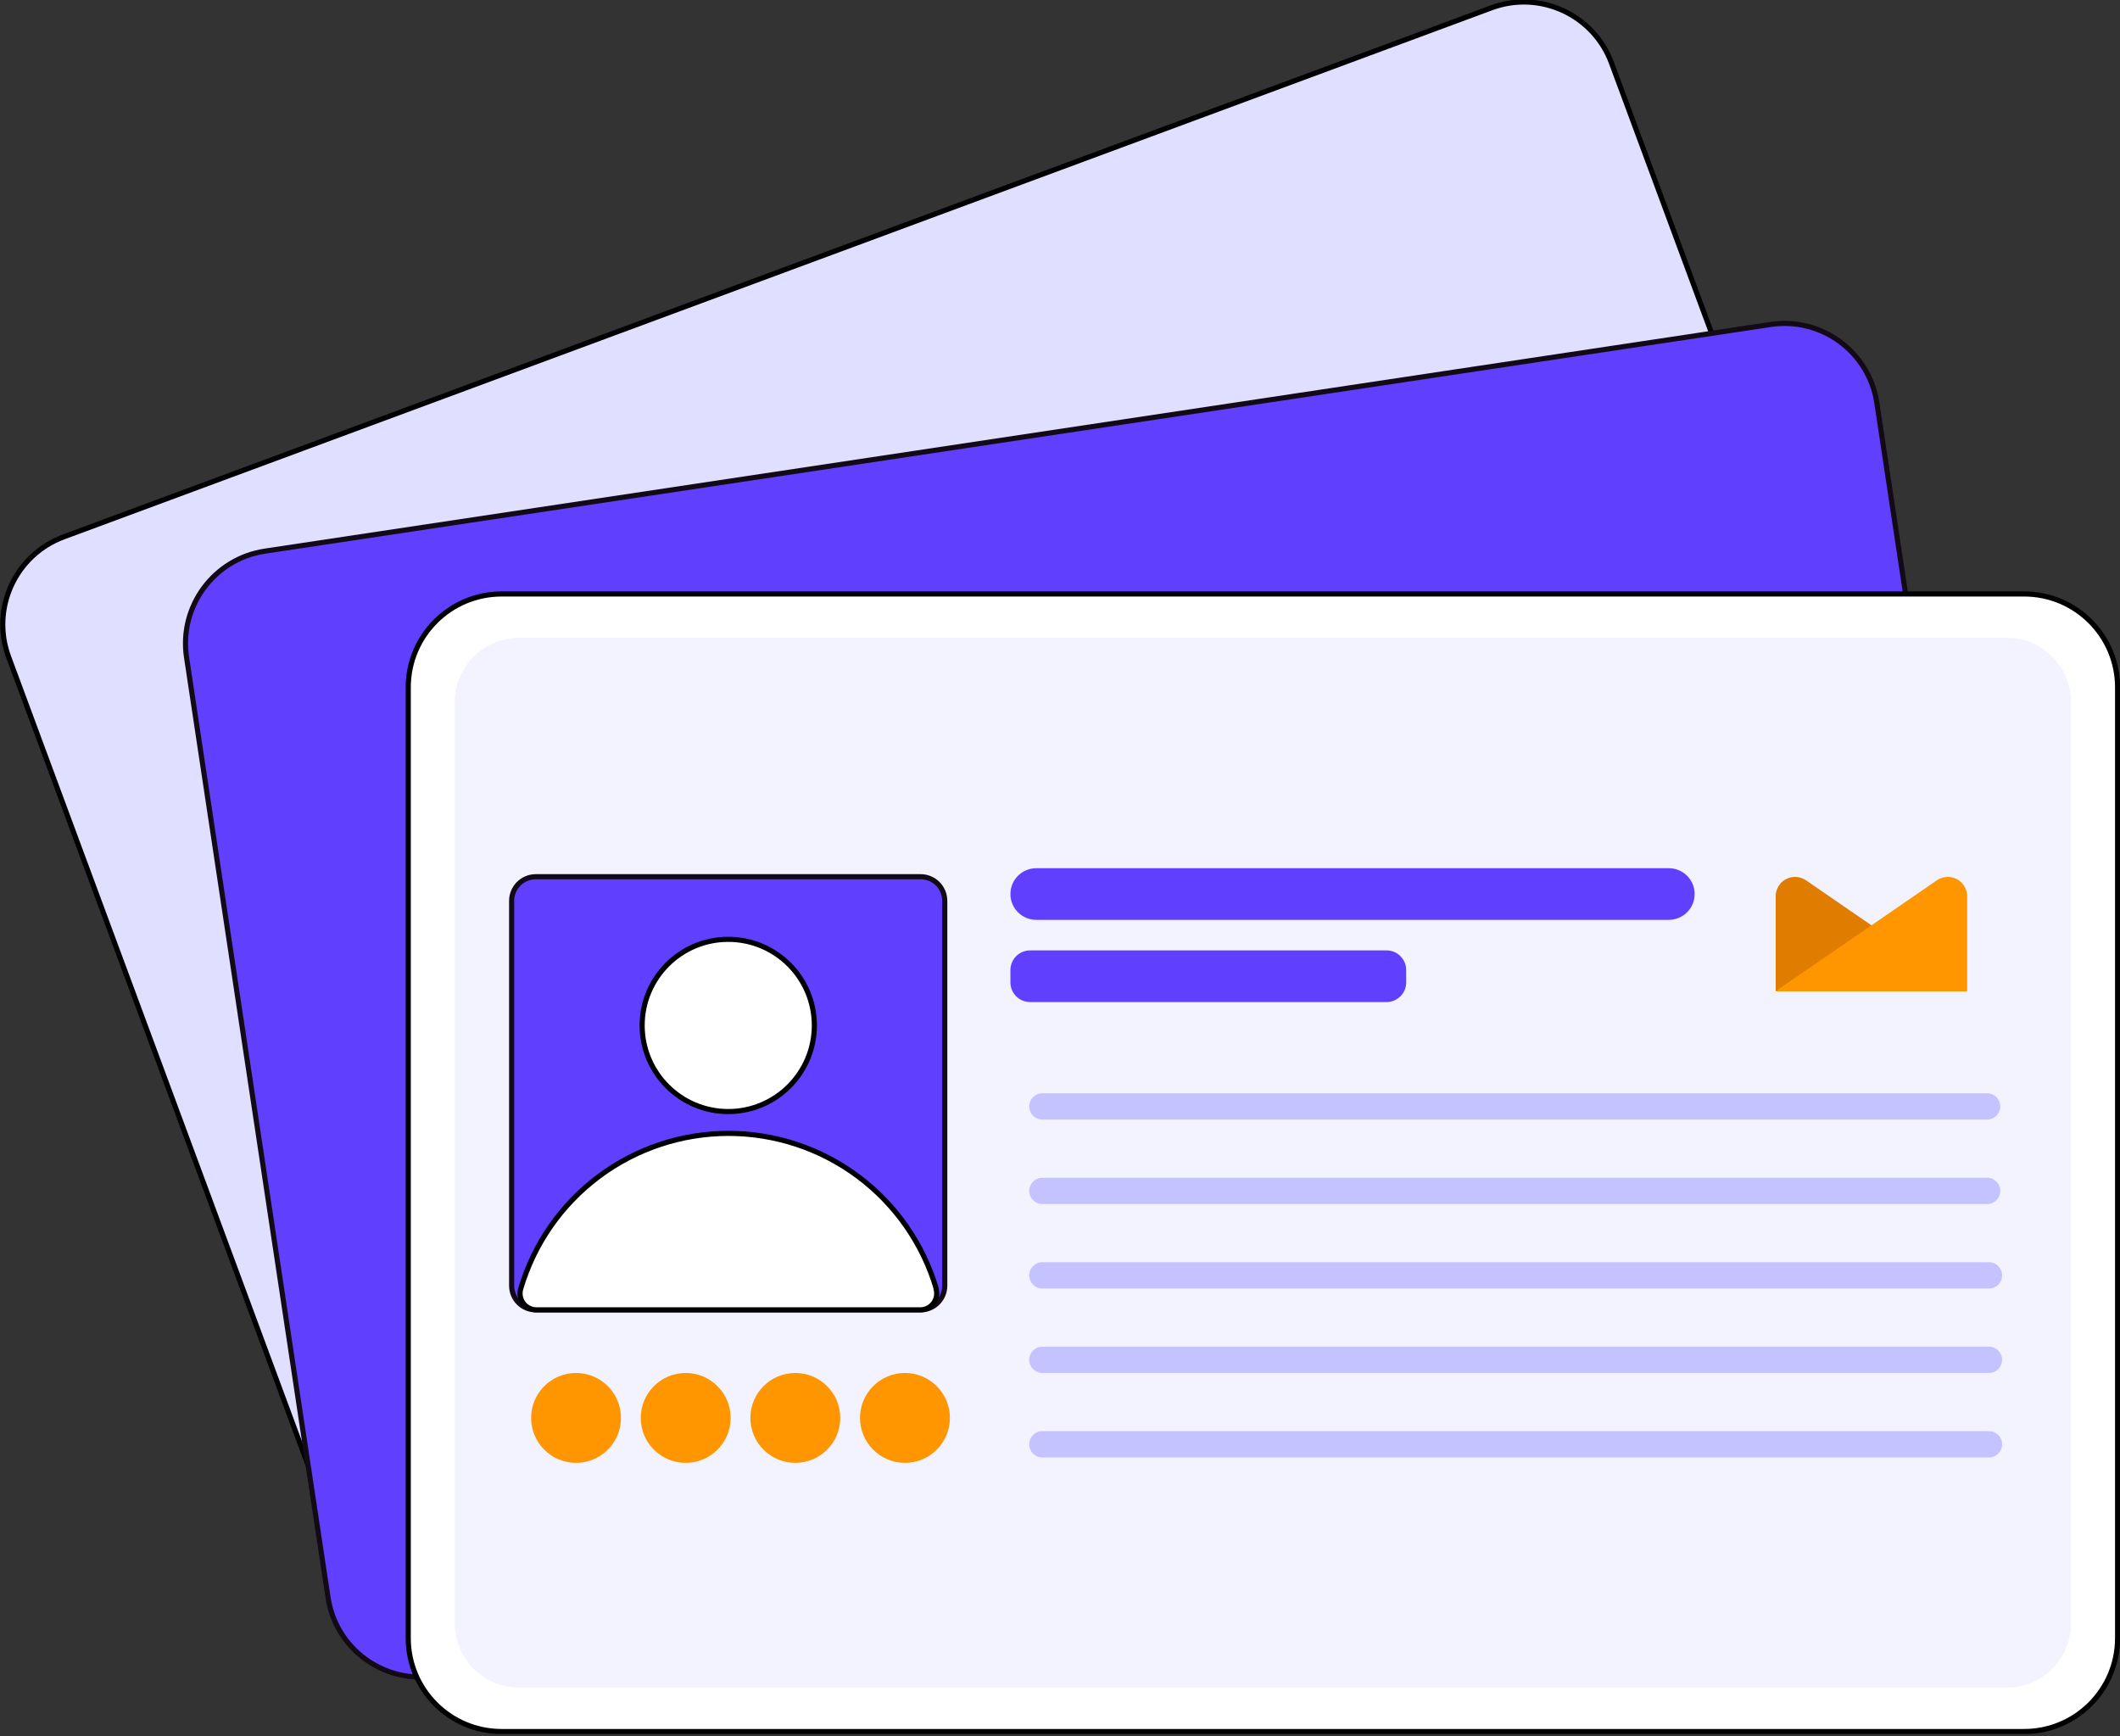 <svg width="414" height="339" viewBox="0 0 414 339" fill="none" xmlns="http://www.w3.org/2000/svg">
<rect x="0" y="0" width="414" height="339" fill="#333333" stroke="none"/>
<g clip-path="url(#clip0_4050_3570)">
<path d="M291.255 1.53L12.449 104.83C3.003 108.33 -1.817 118.824 1.683 128.27L66.181 302.352C69.681 311.798 80.175 316.618 89.621 313.118L368.427 209.819C377.873 206.319 382.693 195.825 379.194 186.379L314.695 12.296C311.195 2.851 300.701 -1.969 291.255 1.53Z" fill="#E0DFFF" stroke="black" stroke-linecap="round" stroke-linejoin="round"/>
<path d="M345.766 63.36L51.751 107.616C41.79 109.115 34.93 118.405 36.43 128.366L64.062 311.945C65.562 321.906 74.852 328.766 84.813 327.267L378.829 283.011C388.79 281.512 395.649 272.221 394.15 262.26L366.517 78.681C365.018 68.72 355.727 61.86 345.766 63.36Z" fill="#603FFF" stroke="#120B15" stroke-miterlimit="10"/>
<path d="M395.29 115.983H97.962C87.889 115.983 79.723 124.149 79.723 134.223V319.87C79.723 329.943 87.889 338.109 97.962 338.109H395.29C405.363 338.109 413.529 329.943 413.529 319.87V134.223C413.529 124.149 405.363 115.983 395.29 115.983Z" fill="white" stroke="black" stroke-linecap="round" stroke-linejoin="round"/>
<path d="M391.864 124.542H101.386C94.44 124.542 88.809 130.173 88.809 137.119V316.954C88.809 323.901 94.44 329.532 101.386 329.532H391.864C398.81 329.532 404.442 323.901 404.442 316.954V137.119C404.442 130.173 398.81 124.542 391.864 124.542Z" fill="#F3F2FF"/>
<path d="M184.495 175.909V251.055C184.495 252.307 183.998 253.507 183.114 254.391C182.229 255.276 181.029 255.773 179.778 255.773H104.632C103.381 255.773 102.181 255.276 101.296 254.391C100.411 253.507 99.914 252.307 99.914 251.055V175.909C99.914 174.658 100.411 173.458 101.296 172.573C102.181 171.688 103.381 171.192 104.632 171.192H179.778C181.029 171.192 182.229 171.688 183.114 172.573C183.998 173.458 184.495 174.658 184.495 175.909Z" fill="#603FFF" stroke="#120B15" stroke-miterlimit="10"/>
<path d="M182.789 251.65C182.929 252.117 182.96 252.611 182.88 253.093C182.799 253.575 182.61 254.032 182.326 254.429C182.042 254.826 181.67 255.152 181.24 255.384C180.81 255.615 180.333 255.745 179.845 255.763H104.633C104.145 255.745 103.668 255.615 103.238 255.384C102.808 255.152 102.436 254.826 102.152 254.429C101.868 254.032 101.678 253.575 101.598 253.093C101.518 252.611 101.549 252.117 101.689 251.65C104.271 242.891 109.619 235.203 116.932 229.735C124.245 224.267 133.131 221.312 142.262 221.312C151.394 221.312 160.28 224.267 167.593 229.735C174.906 235.203 180.254 242.891 182.836 251.65H182.789Z" fill="white" stroke="black" stroke-linecap="round" stroke-linejoin="round"/>
<path d="M142.215 217.049C151.501 217.049 159.029 209.521 159.029 200.235C159.029 190.948 151.501 183.42 142.215 183.42C132.928 183.42 125.4 190.948 125.4 200.235C125.4 209.521 132.928 217.049 142.215 217.049Z" fill="white" stroke="black" stroke-linecap="round" stroke-linejoin="round"/>
<path d="M325.889 169.531H202.366C199.578 169.531 197.318 171.789 197.318 174.574C197.318 177.36 199.578 179.618 202.366 179.618H325.889C328.677 179.618 330.937 177.36 330.937 174.574C330.937 171.789 328.677 169.531 325.889 169.531Z" fill="#603FFF"/>
<path d="M270.766 185.581H201.159C199.038 185.581 197.318 187.3 197.318 189.421V191.827C197.318 193.948 199.038 195.668 201.159 195.668H270.766C272.887 195.668 274.606 193.948 274.606 191.827V189.421C274.606 187.3 272.887 185.581 270.766 185.581Z" fill="#603FFF"/>
<path d="M388.053 213.482H203.557C202.139 213.482 200.99 214.631 200.99 216.049C200.99 217.466 202.139 218.615 203.557 218.615H388.053C389.47 218.615 390.619 217.466 390.619 216.049C390.619 214.631 389.47 213.482 388.053 213.482Z" fill="#C4C2FF"/>
<path d="M388.053 229.976H203.557C202.139 229.976 200.99 231.125 200.99 232.542C200.99 233.96 202.139 235.109 203.557 235.109H388.053C389.47 235.109 390.619 233.96 390.619 232.542C390.619 231.125 389.47 229.976 388.053 229.976Z" fill="#C4C2FF"/>
<path d="M388.411 246.469H203.557C202.139 246.469 200.99 247.619 200.99 249.036C200.99 250.453 202.139 251.602 203.557 251.602H388.411C389.829 251.602 390.978 250.453 390.978 249.036C390.978 247.619 389.829 246.469 388.411 246.469Z" fill="#C4C2FF"/>
<path d="M388.411 262.963H203.557C202.139 262.963 200.99 264.112 200.99 265.53C200.99 266.947 202.139 268.096 203.557 268.096H388.411C389.829 268.096 390.978 266.947 390.978 265.53C390.978 264.112 389.829 262.963 388.411 262.963Z" fill="#C4C2FF"/>
<path d="M388.411 279.457H203.557C202.139 279.457 200.99 280.606 200.99 282.023C200.99 283.441 202.139 284.59 203.557 284.59H388.411C389.829 284.59 390.978 283.441 390.978 282.023C390.978 280.606 389.829 279.457 388.411 279.457Z" fill="#C4C2FF"/>
<path d="M155.312 285.646C160.159 285.646 164.087 281.718 164.087 276.871C164.087 272.025 160.159 268.096 155.312 268.096C150.466 268.096 146.537 272.025 146.537 276.871C146.537 281.718 150.466 285.646 155.312 285.646Z" fill="#FF9600"/>
<path d="M176.72 285.646C181.567 285.646 185.496 281.718 185.496 276.871C185.496 272.025 181.567 268.096 176.72 268.096C171.874 268.096 167.945 272.025 167.945 276.871C167.945 281.718 171.874 285.646 176.72 285.646Z" fill="#FF9600"/>
<path d="M133.902 285.646C138.749 285.646 142.677 281.718 142.677 276.871C142.677 272.025 138.749 268.096 133.902 268.096C129.056 268.096 125.127 272.025 125.127 276.871C125.127 281.718 129.056 285.646 133.902 285.646Z" fill="#FF9600"/>
<path d="M112.492 285.646C117.338 285.646 121.267 281.718 121.267 276.871C121.267 272.025 117.338 268.096 112.492 268.096C107.646 268.096 103.717 272.025 103.717 276.871C103.717 281.718 107.646 285.646 112.492 285.646Z" fill="#FF9600"/>
<path d="M384.155 193.545H346.762V174.985C346.765 174.3 346.954 173.629 347.309 173.043C347.664 172.458 348.172 171.98 348.778 171.661C349.384 171.342 350.065 171.194 350.749 171.233C351.433 171.271 352.093 171.495 352.659 171.88L384.155 193.545Z" fill="#E07D00"/>
<path d="M346.762 193.545H384.155V174.985C384.152 174.3 383.963 173.629 383.608 173.043C383.253 172.458 382.745 171.98 382.139 171.661C381.533 171.342 380.852 171.194 380.168 171.233C379.484 171.271 378.824 171.495 378.258 171.88L346.762 193.545Z" fill="#FF9600"/>
</g>
<defs>
<clipPath id="clip0_4050_3570">
<rect width="414" height="338.571" fill="white"/>
</clipPath>
</defs>
</svg>
